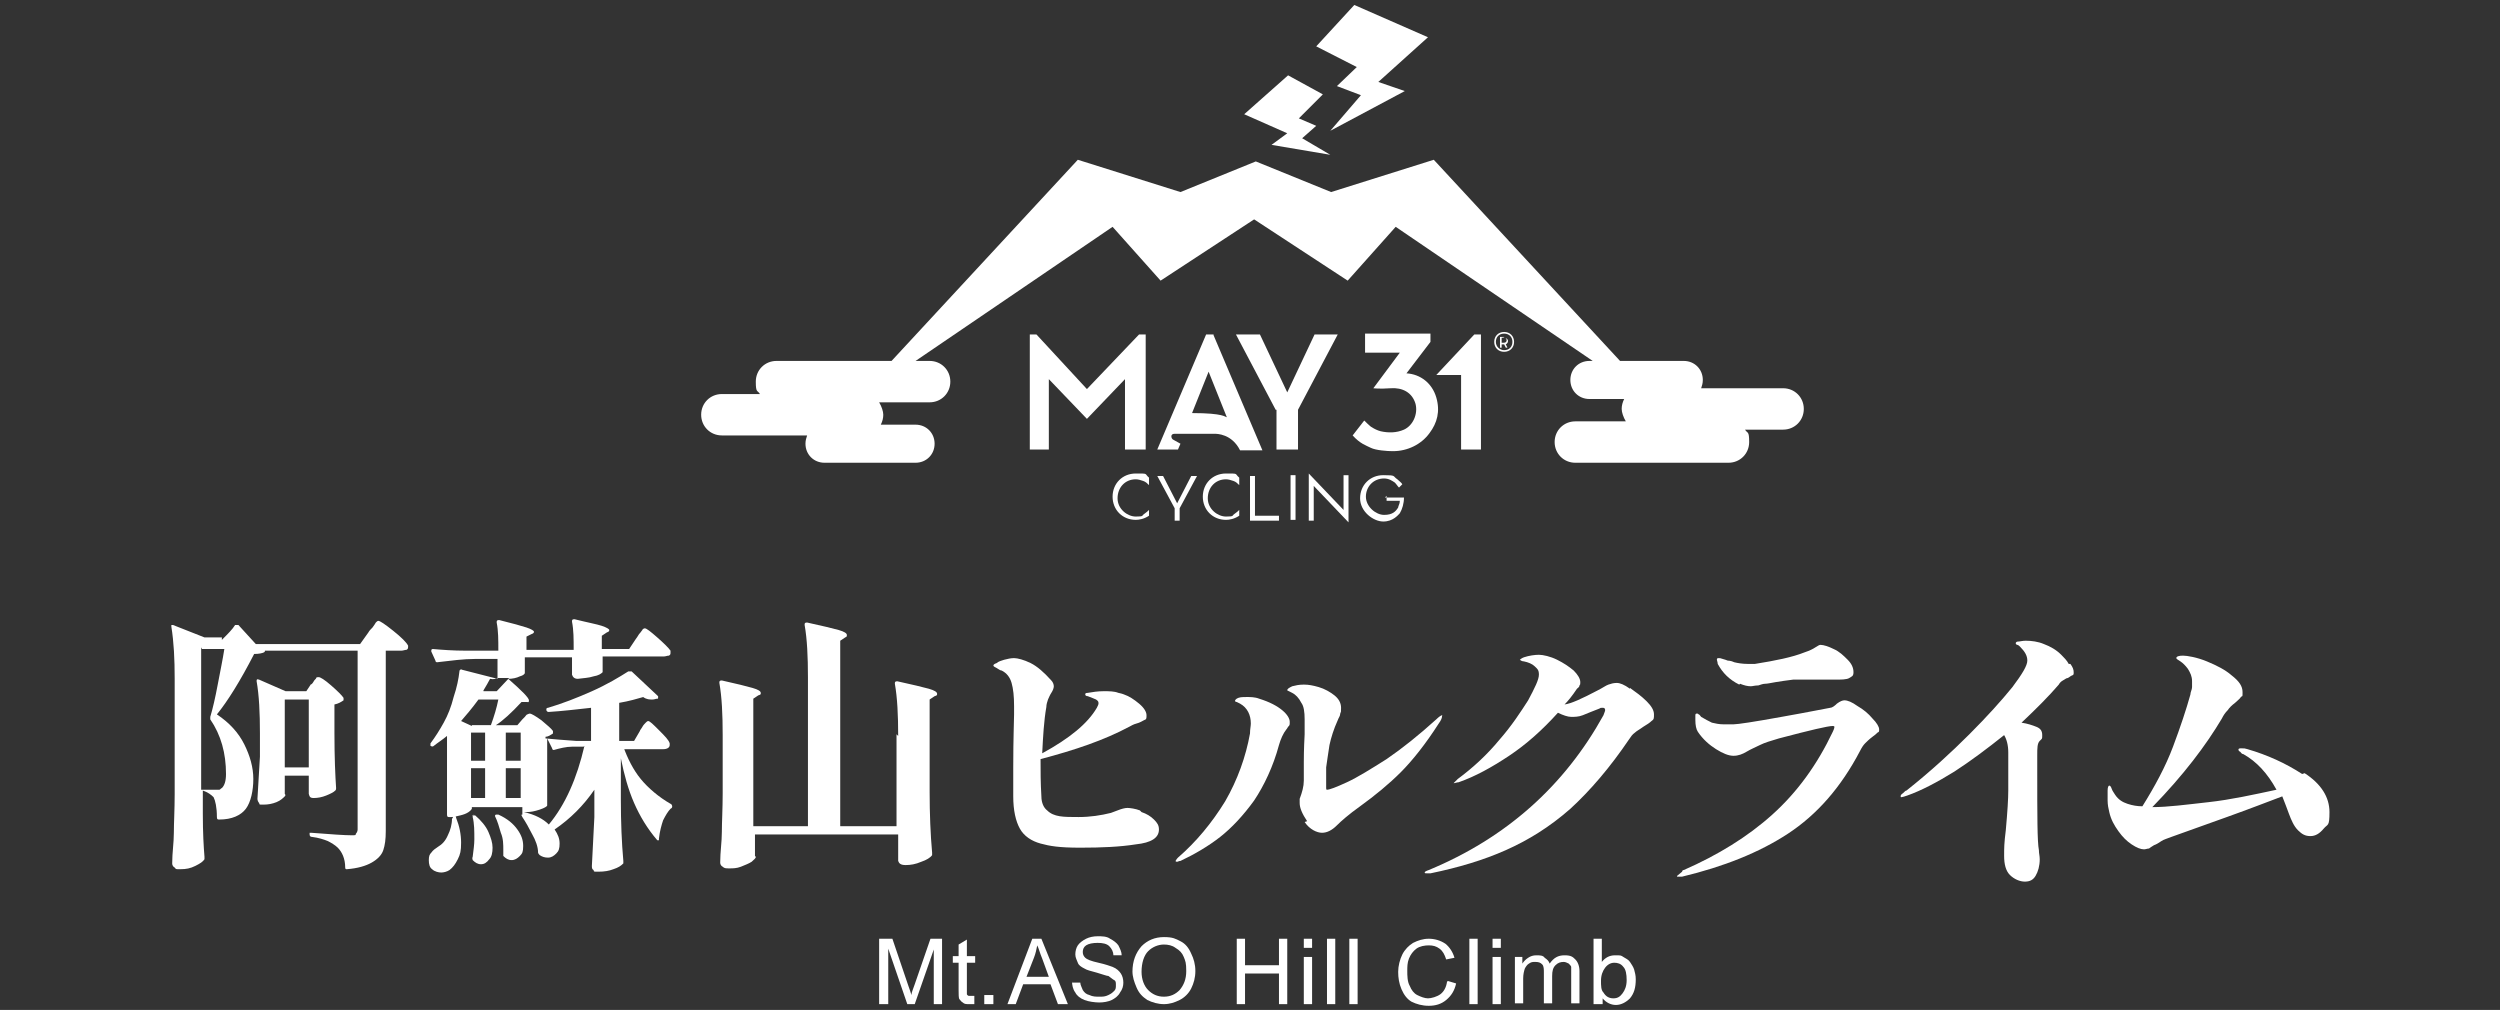 <?xml version="1.0" encoding="UTF-8"?>
<svg id="_レイヤー_1" data-name="レイヤー_1" xmlns="http://www.w3.org/2000/svg" version="1.1" viewBox="0 0 302 122">
  <rect x="0" y="0" width="302" height="122" fill="#333333" stroke="none"/>
  <!-- Generator: Adobe Illustrator 29.6.0, SVG Export Plug-In . SVG Version: 2.1.1 Build 207)  -->
  <defs>
    <style>
      .st0 {
        fill: #fff;
      }
    </style>
  </defs>
  <g>
    <g>
      <path class="st0" d="M26.8,77.3c.7-.7,1.3-1.3,1.6-1.8,0,0,.1,0,.2,0s.1,0,.2,0l2.1,2.3h12.6l1-1.4c.1-.2.3-.4.5-.6.2-.3.3-.4.4-.6.1-.1.2-.2.3-.2.2,0,.8.4,1.8,1.2,1,.8,1.6,1.4,1.8,1.8h0c0,.3,0,.4-.2.5-.2,0-.4.1-.6.1h-1.9v21.8c0,1-.1,1.7-.3,2.3-.2.6-.7,1.1-1.4,1.5-.7.4-1.7.7-3,.8h0c-.1,0-.2,0-.2-.2,0-1.1-.4-1.9-.9-2.4-.3-.3-.8-.6-1.2-.8-.5-.2-1.1-.4-1.9-.5-.2,0-.3-.1-.3-.3s0-.1,0-.2c0,0,.1,0,.2,0,2.5.2,4.1.3,4.8.3s.5,0,.6-.2c.1-.1.2-.3.2-.5v-21.6h-11.2s0,0,0,.1c0,0,0,0-.1.1-.2.1-.6.2-1.2.2-1.7,3.3-3.2,5.7-4.5,7.3,1.5,1,2.6,2.2,3.3,3.6.7,1.4,1.1,2.8,1.1,4.2s-.3,2.8-.9,3.6c-.6.8-1.7,1.3-3.2,1.3-.2,0-.3,0-.3-.3,0-1.2-.2-2-.4-2.4-.3-.3-.7-.6-1.3-.8v2.8c0,2.3.1,4,.2,5.2,0,.1,0,.2,0,.3-.2.3-.5.5-1.1.8s-1.1.4-1.8.4-.5,0-.7-.2c-.2-.1-.3-.3-.3-.5,0-1.3.2-2.5.2-3.7,0-1.2.1-2.8.1-4.7v-13.9c0-2.4-.1-4.4-.4-6.3h0c0-.2,0-.2,0-.2,0,0,.1,0,.2,0l3.8,1.5h2.1ZM24.3,78.2v17.2h1.7c.2,0,.4,0,.5,0,.1,0,.2-.2.3-.2.3-.3.5-.8.5-1.7,0-2.5-.6-4.7-1.9-6.6,0-.1,0-.2,0-.3.3-1,.6-2.3.9-3.9.3-1.6.6-3,.8-4.3h-2.7ZM37.6,82.7c0,0,.2-.2.3-.4.1-.2.3-.3.3-.4s.2-.1.3-.1c.2,0,.7.3,1.5,1,.8.7,1.3,1.2,1.5,1.5,0,0,0,.2,0,.3-.3.2-.6.4-1.1.5v3.5c0,2.9.1,5.1.2,6.6,0,.1,0,.2-.1.3-.2.2-.6.4-1.1.6s-1,.3-1.5.3-.5-.2-.6-.5c0-.1,0-.2,0-.3,0-.1,0-.2,0-.4s0-.3,0-.6v-.9h-2.9v2.2c.1.1.1.2,0,.3-.2.2-.5.5-1,.7-.5.2-1,.3-1.6.3s-.4,0-.5-.2c-.1-.1-.2-.3-.2-.5.1-1.7.2-3.4.3-5.1v-2.8c0-2.5-.1-4.6-.4-6.3h0c0-.2,0-.3.3-.2l3.2,1.4h2.5l.6-.9ZM37.3,92.7v-8.2h-2.9v8.2h2.9Z"/>
      <path class="st0" d="M54.7,98.8c0,0,0-.1,0-.2,0,0,0,0,.1,0,.2,0,.3,0,.3.2.4,1,.6,2,.6,3s-.1,1.4-.4,2-.6,1-1,1.3c-.3.2-.7.3-1,.3s-.8-.1-1.1-.4c-.3-.2-.4-.6-.4-1.1s.1-.7.3-.9c.2-.3.5-.5.8-.7.5-.3.9-.7,1.2-1.4.3-.6.5-1.3.5-2h0ZM75.3,90.2c.5,1.4,1.2,2.8,2.1,3.9s2.2,2.2,3.6,3c.1,0,.2.2.2.3,0,.1,0,.2-.2.3-.3.3-.6.8-.9,1.4-.2.6-.4,1.3-.5,2.2,0,.1,0,.2,0,.2,0,0-.1,0-.2,0-1.2-1.4-2.1-2.9-2.8-4.5-.7-1.6-1.2-3.4-1.6-5.4v5c0,2.7.1,5.2.3,7.4,0,.1,0,.2,0,.3-.3.3-.6.5-1.2.7-.5.2-1.1.3-1.8.3s-.5,0-.6-.2c-.2-.1-.2-.3-.2-.5.1-1.9.2-3.9.3-5.9v-3.3c-1.3,1.9-2.9,3.5-4.8,4.8.4.6.6,1.1.6,1.7s-.1.9-.4,1.2c-.3.3-.6.5-1,.5s-.7-.1-1-.3c0,0-.2-.2-.2-.3,0-.7-.3-1.5-.7-2.2-.4-.8-.8-1.5-1.2-2.1,0,0-.1-.2-.1-.2s0,0,0-.1h.1c0,0,0,0,0,0v-.9h-6.1v.2c0,0-.1.2-.4.4s-.6.3-1,.4c-.4.1-.8.2-1.1.2h-.2c-.2,0-.3,0-.3-.3v-9.5c-.6.5-1.1.8-1.6,1.2-.1.1-.2.1-.4,0,0,0,0-.2,0-.3.6-.8,1.1-1.6,1.6-2.5.5-.9.9-1.9,1.2-3.1.4-1.2.6-2.2.7-3.1,0-.2.2-.3.3-.2l4.3,1.1v-2.4h-2.7c-1.4,0-2.9.2-4.6.4h0c0,0-.2,0-.2-.2l-.5-1.1h0c0-.2,0-.3.2-.3,1.1.1,2.5.2,3.9.2h4c0-1.3,0-2.4-.2-3.4,0-.2,0-.3.3-.3,1.6.4,2.7.7,3.3.9s.9.4.9.5,0,.2-.3.3l-.6.3v1.6h5.7c0-1.3,0-2.4-.2-3.4,0-.2,0-.3.3-.3,1.6.4,2.7.6,3.3.8.6.2.9.4.9.5s0,.2-.3.3l-.6.4v1.6h3.3l.8-1.2c.1-.1.2-.3.4-.6.2-.2.3-.4.4-.5,0-.1.2-.2.3-.2.2,0,.7.4,1.5,1.1.8.7,1.4,1.3,1.6,1.6,0,0,0,0,0,.2,0,.2,0,.3-.2.4-.2,0-.4.1-.6.1h-7.4v.6c0,.2,0,.4,0,.6s0,.2,0,.3v.2c0,0,0,.1,0,.2-.2.2-.5.4-1.1.5-.6.2-1.2.2-1.9.3-.4,0-.6-.2-.7-.5,0-.1,0-.2,0-.3v-.9c0,0,0-.9,0-.9h-5.7v1.9c0,.1-.2.3-.6.4-.4.2-.9.3-1.4.3,1.6,1.4,2.5,2.3,2.5,2.6s-.1.2-.3.2h-.6c-1.2,1.3-2.3,2.3-3.1,2.8h2.6l.6-.7c0,0,.2-.2.3-.3s.2-.3.3-.3c0,0,.2-.1.3-.1.2,0,.7.3,1.4.8.7.6,1.2,1,1.4,1.3,0,0,0,.2,0,.3-.3.2-.6.4-.9.4v.2c1,.1,2.3.2,3.7.3h1.8v-4c-1.8.2-3.5.4-5.1.5-.1,0-.2,0-.3-.2h0c0-.2,0-.3.2-.3,1.7-.5,3.5-1.2,5.3-2s3.3-1.7,4.4-2.4c.1,0,.2,0,.4,0l3.2,3c0,0,0,.1,0,.2s0,.1-.1.1c-.2,0-.3.1-.6.1s-.7,0-1.1-.3c-.7.2-1.7.5-2.9.7v4.6h1.8l.7-1.2c0-.1.2-.3.3-.5.1-.2.3-.4.4-.5s.2-.2.3-.2c.2,0,.6.4,1.3,1.1.7.7,1.2,1.2,1.3,1.6,0,0,0,0,0,.2,0,.3-.3.5-.8.5h-5.1ZM57,87.6h2.3c.4-1.1.7-2.1.9-3.1h-2.4c-.8,1.1-1.5,1.9-2.1,2.6l1.3.6ZM56.9,91.9h1.7v-3.4h-1.7v3.4ZM56.9,96.4h1.7v-3.6h-1.7v3.6ZM57,98.5c.1,0,.2,0,.4,0,.7.6,1.3,1.3,1.6,2s.5,1.3.5,1.9-.1,1.1-.4,1.4c-.3.4-.6.6-1,.6s-.7-.2-1-.5c0-.1-.1-.2,0-.4.1-.8.2-1.5.2-2.1,0-1,0-1.9-.2-2.7,0-.2,0-.3.2-.3ZM58.4,83.5h1.6l1.5-1.6c-.2,0-.4,0-.8,0h-.6c-.2.1-.5.2-.9.1-.2.4-.5.9-.8,1.4ZM59.9,98.5c0,0,0,0,0-.1.1,0,.2,0,.3,0,1.1.5,1.8,1.1,2.3,1.8s.7,1.3.7,2-.1.9-.4,1.2c-.3.3-.6.5-1,.5s-.7-.2-1-.5c0,0,0-.1,0-.2v-.5c0-.7,0-1.4-.3-2.1-.2-.7-.4-1.4-.7-2,0,0,0-.2,0-.2ZM61.1,91.9h1.8v-3.4h-1.8v3.4ZM61.1,96.4h1.8v-3.6h-1.8v3.6ZM70.5,90.2h-1.4c-.7,0-1.5.2-2.2.4h0c0,0-.2,0-.2-.2l-.6-1.2v8.1c0,.1-.3.3-.9.5-.6.2-1.1.3-1.6.3h-.3c1.3.3,2.3.8,3,1.5,2-2.4,3.4-5.6,4.3-9.5Z"/>
      <path class="st0" d="M108.5,88.9c0-2.5-.1-4.6-.4-6.3,0-.2,0-.3.3-.3,1.8.4,3.1.7,3.8.9.7.2,1,.4,1,.6s0,.2-.3.3l-.6.4v11.1c0,2.7.1,5.2.3,7.4,0,.1,0,.2,0,.3-.2.3-.7.6-1.3.8-.7.3-1.3.4-1.9.4s-.8-.2-.9-.5c0-.1,0-.2,0-.3,0-.4,0-.7,0-.9v-.8c0,0,0-1.2,0-1.2h-17.3v2.6c0,0,.1.1.1.1,0,.2-.2.3-.5.6-.3.2-.8.4-1.3.6s-1,.2-1.4.2-.6,0-.8-.2c-.2-.1-.3-.3-.3-.5,0-1.3.2-2.5.2-3.7,0-1.2.1-2.8.1-4.7v-7c0-2.5-.1-4.6-.4-6.3,0-.2,0-.3.3-.3,1.8.4,3,.7,3.7.9.7.2,1,.4,1,.6s0,.2-.3.3l-.6.4v15.4h6.6v-18c0-2.5-.1-4.6-.4-6.3,0-.2,0-.3.3-.3,1.8.4,3.1.7,3.8.9.7.2,1,.4,1,.6s0,.2-.2.3l-.6.4v22.4h6.8v-11.1Z"/>
      <path class="st0" d="M137.9,98.1c.6.2,1.1.5,1.5.9.4.4.6.7.6,1.2,0,1-.9,1.6-2.8,1.8-1.9.3-4.1.4-6.7.4s-3.7-.2-4.8-.5c-1.1-.3-2-.9-2.5-1.8-.5-.9-.8-2.2-.8-3.9s0-1.7,0-3.5c0-3.6.1-5.7.1-6.4v-1c0-1.2-.1-2.1-.3-2.8-.2-.7-.6-1.2-1.2-1.5-.2,0-.4-.2-.6-.3-.2-.1-.4-.2-.4-.3s.1-.2.4-.3c.2-.2.6-.3.9-.4.4-.1.8-.2,1.2-.2s1.2.2,2,.6c.8.4,1.6,1.1,2.5,2.1.2.2.3.5.3.7s-.1.5-.3.8c-.2.3-.3.6-.4.8-.1.3-.2.6-.2.9-.3,1.7-.4,3.6-.5,5.6,3.3-1.8,5.5-3.6,6.6-5.5.1-.2.2-.4.2-.5,0-.2,0-.3-.3-.5-.2-.1-.5-.2-1-.4-.2,0-.3-.1-.3-.2s0-.2.3-.2c.6-.1,1.2-.2,1.9-.2s1.3,0,1.8.2c.5.1.7.2.7.2.6.2,1.2.6,1.8,1.1.6.5.9,1,.9,1.4s0,.5-.3.6c-.2.1-.5.3-.9.4-.4.1-.7.3-.9.4-3,1.6-6.5,2.8-10.7,3.9h0c0,1.4,0,2.9.1,4.5,0,.8.3,1.4.7,1.7.4.4.9.6,1.5.7s1.4.1,2.3.1c1.4,0,2.7-.2,3.9-.5.5-.2.8-.3.8-.3.5-.2.9-.3,1.2-.3s1,.1,1.5.3Z"/>
      <path class="st0" d="M142,104.1c0-.1.1-.3.3-.5,2.2-1.9,4.1-4.2,5.7-6.8,1.5-2.6,2.5-5.4,3-8.2,0-.5.1-.9.1-1.2,0-1-.4-1.9-1.3-2.4,0,0-.2-.1-.4-.2-.2,0-.2-.1-.2-.2,0,0,.1-.2.4-.3s.6-.1,1-.1,1,0,1.5.2c1.3.4,2.2.9,2.8,1.4.6.5.9,1,.9,1.4s0,.4-.2.6c-.1.2-.2.3-.2.3-.4.5-.7,1.2-.9,1.9-.7,2.6-1.8,4.9-3,6.7-1.3,1.8-2.7,3.3-4.1,4.4s-3.1,2.1-4.8,2.9c-.2,0-.3.1-.4.1-.1,0-.2,0-.2-.2ZM157.9,99.2c-.6-.9-.9-1.6-.9-2.2s0-.3,0-.5c.3-.8.5-1.5.5-2.2,0-.2,0-.6,0-1.1v-1.1c0-.4,0-1.6.1-3.4,0-.9,0-1.5,0-1.8,0-.9-.1-1.6-.4-2-.3-.6-.7-1-1.1-1.2s-.6-.3-.6-.3c0-.2.2-.3.6-.5.4-.1.8-.2,1.4-.2s1.1.1,1.8.3c.7.2,1.4.6,1.9,1,.5.4.8.9.8,1.5s0,.4-.1.7c0,.3-.2.5-.3.8-.5,1.1-.8,2.1-1,3-.2,1.2-.3,2.1-.4,2.7,0,.6,0,1.3,0,2.1s0,.3,0,.4c0,.1,0,.2.1.2.3,0,1.1-.3,2.4-.9,1.3-.6,2.9-1.6,4.8-2.8,1.9-1.3,3.9-2.9,6-4.8.3-.3.6-.5.7-.5s0,0,0,.1c0,.2-.1.5-.4.9-1.6,2.5-3.2,4.5-4.6,5.9-1.4,1.4-3.1,2.8-4.9,4.1-1.4,1-2.3,1.8-2.8,2.3-.6.6-1.2.9-1.8.9s-1.5-.4-2.1-1.3Z"/>
      <path class="st0" d="M196.9,83.1c.7.5,1.4,1,2,1.6.6.6.9,1.1.9,1.6s0,.6-.3.8c-.2.2-.5.4-1,.7-.4.3-.8.5-1,.7-.3.2-.5.5-.7.8-2.3,3.4-4.7,6.2-7.1,8.4-2.5,2.2-5.1,3.8-7.8,5-2.7,1.2-5.7,2.1-9.1,2.8h-.4c-.2,0-.3,0-.3-.1s.2-.2.5-.3c9.4-3.9,16.4-10.2,21.1-18.7.1-.3.2-.5.2-.6s0-.3-.3-.3-.2,0-.4.1c-.8.3-1.5.6-2,.8-.5.2-1,.2-1.4.2s-1-.2-1.6-.5c-1.9,2.1-3.8,3.8-5.9,5.2-2.1,1.4-4.1,2.5-6.1,3.2-.2,0-.4.1-.5.1s-.1,0-.1,0c0,0,.2-.2.5-.5,1.9-1.4,3.6-3,5-4.7,1.5-1.7,2.6-3.4,3.5-4.8.8-1.5,1.3-2.5,1.3-3.1s-.2-.7-.5-1c-.3-.3-.8-.5-1.3-.6-.3,0-.5-.2-.5-.2s.2-.2.5-.3c.6-.2,1.3-.3,1.8-.3s1.4.2,2.2.6c.8.4,1.4.8,2,1.3.5.5.8,1,.8,1.4s0,.2-.1.4c0,.2-.2.3-.3.4-.6.9-1.1,1.5-1.5,1.9.8-.1,2.1-.7,4-1.7.6-.3,1-.6,1.3-.7.3-.1.6-.2,1-.2s.9.2,1.6.7Z"/>
      <path class="st0" d="M203.2,105.3c0,0,0-.2.2-.2,4.1-1.8,7.7-4,10.7-6.7,3-2.7,5.4-6,7.3-10,.2-.4.2-.6.2-.6,0,0,0-.1-.2-.1-.6,0-2.7.5-6.5,1.5-1,.3-1.7.5-2.3.8-.6.3-1.1.5-1.6.8-.5.3-1,.5-1.6.5s-1.3-.3-2.1-.8-1.6-1.2-2.2-2.1c-.2-.3-.3-.8-.3-1.4s0-.5,0-.6c0-.2.1-.2.2-.2s.1,0,.2.1c.1,0,.2.2.3.3.5.3.9.5,1.3.7.4.1.9.2,1.4.2s.6,0,1.2,0c.5,0,2.5-.3,5.8-.9,3.4-.6,5.3-1,5.9-1.1.2,0,.5-.2.8-.5.4-.3.7-.4.9-.4.4,0,.9.2,1.6.7.7.4,1.3.9,1.8,1.5.5.5.8,1,.8,1.3s0,.3-.2.4c-.1.1-.3.3-.6.5-.4.3-.7.6-.9.8-.2.2-.4.5-.6.9-2.3,4.4-5.2,7.7-8.7,10-3.5,2.3-7.8,4-12.8,5.2-.2,0-.3,0-.5,0s-.1,0-.1-.1ZM210.1,82.7c-1.2-.6-2-1.4-2.6-2.5,0-.2-.1-.4-.1-.5s0-.2.2-.2.2,0,.5.1.4.1.6.2c0,0,.4,0,.8.2.4.1,1,.2,1.6.2s.5,0,.9,0c2.5-.4,4.5-.8,6-1.4.6-.2,1-.4,1.3-.6.3-.2.5-.3.6-.3.4,0,1,.2,1.6.5.7.3,1.2.8,1.7,1.3.5.5.7,1,.7,1.5s-.2.5-.5.7c-.3.2-1,.2-1.8.2h-2.6c-.9,0-1.7,0-2.4,0-.8.1-1.5.2-2.1.3s-1,.2-1.3.2c-.2,0-.5.1-.8.2-.4,0-.7.1-.9.1-.4,0-.8-.1-1.3-.3Z"/>
      <path class="st0" d="M250.1,80.2c.3.4.4.7.4,1s0,.3-.2.4c-.1,0-.3.2-.5.3-.2,0-.4.2-.6.3-.2.1-.4.3-.5.5-1.2,1.4-2.7,2.9-4.5,4.6.7.1,1.3.3,1.8.5.5.2.7.5.7,1s0,.4-.3.7-.3.9-.3,1.7v1.9c0,5.4,0,8.6.2,9.6,0,.4.1.7.1,1.1,0,.8-.2,1.5-.5,2-.3.5-.7.7-1.3.7s-1.3-.3-1.8-.8-.7-1.3-.7-2.3,0-1.5.2-3.1c.2-2.2.3-3.8.3-4.8v-4.6c0-.9-.2-1.6-.5-2.1-2,1.6-4,3.1-6,4.4-2.1,1.3-4,2.3-5.7,2.9-.3.1-.6.2-.7.2s-.1,0-.1-.1,0-.2.3-.4c.2-.2.3-.3.4-.3,2.9-2.3,5.4-4.6,7.6-6.8s3.9-4.1,5.2-5.7c1.2-1.6,1.8-2.6,1.8-3.2s-.3-1.1-.9-1.7c0,0-.2-.2-.3-.2s-.2-.1-.2-.2c0,0,0-.2.3-.2.2,0,.5-.1.9-.1.7,0,1.5.1,2.2.4.8.3,1.5.7,2.1,1.3.3.3.7.7.9,1.1Z"/>
      <path class="st0" d="M278.4,93.4c2,1.3,3,2.9,3,4.7s-.2,1.4-.7,2-1,.9-1.6.9-1-.2-1.5-.7c-.5-.5-.8-1.2-1.1-2-.2-.6-.5-1.3-.8-2.1-1.6.6-3.9,1.5-6.7,2.5-2.8,1-5,1.8-6.7,2.4-.5.2-.9.3-1.2.5-.3.2-.6.4-.9.5-.3.2-.5.3-.6.4-.2,0-.4.1-.6.1-.4,0-.9-.2-1.5-.6-.6-.4-1.1-.9-1.6-1.6-.5-.7-.9-1.4-1.1-2.3-.1-.4-.2-.9-.2-1.4s0-.8,0-1.2c0-.4.1-.6.2-.6s.2.1.3.4.3.5.4.7c.4.6.9.9,1.5,1.1.6.2,1.2.3,1.8.3,1.5-2.4,2.8-4.8,3.7-7.2.9-2.4,1.6-4.5,2.1-6.3,0-.3.2-.6.2-.9,0-.2,0-.5,0-.7,0-.6-.2-1-.5-1.5-.3-.4-.6-.7-.9-.9-.3-.2-.5-.3-.5-.4,0-.2.3-.3.8-.3s1.7.2,2.9.7c1.2.5,2.2,1,3,1.7.9.7,1.3,1.3,1.3,2s0,.4-.2.6c-.1.2-.4.4-.7.7-.4.3-.7.6-.9.9-.3.3-.5.6-.7,1-1.9,3.2-4.6,6.8-8.4,10.7,1.9,0,4.1-.3,6.8-.6,2.7-.3,5.4-.9,8.2-1.5-1.1-2-2.4-3.4-4-4.3-.2,0-.3-.2-.4-.3-.1,0-.2-.2-.2-.2,0-.2.1-.2.4-.2s.4,0,.7.1c2.4.7,4.6,1.7,6.6,3Z"/>
    </g>
    <g>
      <path class="st0" d="M106.2,121.3v-7.9h1.6l1.9,5.6c.2.5.3.9.4,1.2,0-.3.2-.7.4-1.3l1.9-5.5h1.4v7.9h-1v-6.6l-2.3,6.6h-.9l-2.3-6.7v6.7h-1Z"/>
      <path class="st0" d="M117.7,120.4v.9c-.1,0-.4,0-.6,0-.4,0-.6,0-.8-.2-.2-.1-.3-.3-.4-.4s-.1-.6-.1-1.1v-3.3h-.7v-.8h.7v-1.4l1-.6v2h1v.8h-1v3.3c0,.3,0,.5,0,.5s0,.1.2.2c0,0,.2,0,.3,0s.2,0,.4,0Z"/>
      <path class="st0" d="M118.9,121.3v-1.1h1.1v1.1h-1.1Z"/>
      <path class="st0" d="M121.7,121.3l3-7.9h1.1l3.2,7.9h-1.2l-.9-2.4h-3.3l-.9,2.4h-1.1ZM124,118h2.7l-.8-2.2c-.3-.7-.4-1.2-.6-1.6-.1.5-.2,1-.4,1.5l-.9,2.3Z"/>
      <path class="st0" d="M129.5,118.7h1c0,.3.2.6.3.9.2.3.4.5.8.6.4.2.8.2,1.2.2s.7,0,1.1-.2.5-.3.7-.5.2-.4.2-.7,0-.5-.2-.6-.4-.3-.7-.5c-.2,0-.7-.2-1.4-.4-.7-.2-1.2-.3-1.5-.5-.4-.2-.7-.4-.8-.7s-.3-.6-.3-1,.1-.8.3-1.1c.2-.3.6-.6,1-.8.4-.2.9-.3,1.4-.3s1.1,0,1.5.3c.4.2.8.5,1,.8.2.4.4.8.4,1.2h-1c0-.4-.2-.8-.5-1.1-.3-.3-.8-.4-1.4-.4s-1.1.1-1.4.3c-.3.2-.4.5-.4.8s.1.5.3.7c.2.2.7.4,1.6.6s1.4.4,1.7.5c.5.2.8.5,1,.8s.3.7.3,1.1-.1.8-.4,1.2c-.2.4-.6.7-1,.9s-1,.3-1.5.3-1.3-.1-1.8-.3c-.5-.2-.9-.5-1.1-.9-.3-.4-.4-.9-.4-1.4Z"/>
      <path class="st0" d="M136.8,117.4c0-1.3.4-2.3,1.1-3.1.7-.7,1.6-1.1,2.7-1.1s1.4.2,2,.5c.6.3,1,.8,1.3,1.5.3.6.5,1.3.5,2.1s-.2,1.5-.5,2.1-.8,1.1-1.4,1.4-1.2.5-1.9.5-1.4-.2-2-.5c-.6-.4-1-.8-1.3-1.5s-.5-1.3-.5-2ZM137.9,117.4c0,.9.3,1.7.8,2.2.5.5,1.1.8,1.9.8s1.4-.3,1.9-.8c.5-.6.8-1.3.8-2.3s-.1-1.2-.3-1.7c-.2-.5-.5-.8-1-1.1-.4-.3-.9-.4-1.4-.4-.7,0-1.4.3-1.9.8-.5.5-.8,1.4-.8,2.5Z"/>
      <path class="st0" d="M149.4,121.3v-7.9h1v3.2h4.1v-3.2h1v7.9h-1v-3.7h-4.1v3.7h-1Z"/>
      <path class="st0" d="M157.5,114.5v-1.1h1v1.1h-1ZM157.5,121.3v-5.7h1v5.7h-1Z"/>
      <path class="st0" d="M160.3,121.3v-7.9h1v7.9h-1Z"/>
      <path class="st0" d="M163,121.3v-7.9h1v7.9h-1Z"/>
      <path class="st0" d="M174.9,118.5l1,.3c-.2.9-.6,1.5-1.2,2s-1.3.7-2.1.7-1.5-.2-2.1-.5c-.5-.3-.9-.8-1.2-1.5-.3-.7-.4-1.4-.4-2.1s.2-1.5.5-2.1.8-1.1,1.3-1.4c.6-.3,1.2-.5,1.9-.5s1.4.2,2,.6c.5.4.9,1,1.1,1.7l-1,.2c-.2-.6-.4-1-.8-1.3s-.8-.4-1.3-.4-1.1.1-1.5.4-.7.7-.9,1.2c-.2.5-.2,1-.2,1.5s0,1.3.3,1.8c.2.5.5.9.9,1.1.4.2.9.4,1.3.4s1.1-.2,1.5-.5c.4-.3.7-.8.8-1.5Z"/>
      <path class="st0" d="M177.5,121.3v-7.9h1v7.9h-1Z"/>
      <path class="st0" d="M180.3,114.5v-1.1h1v1.1h-1ZM180.3,121.3v-5.7h1v5.7h-1Z"/>
      <path class="st0" d="M183,121.3v-5.7h.9v.8c.2-.3.4-.5.7-.7.3-.2.6-.3,1-.3s.8,0,1,.3c.3.2.5.4.6.7.5-.7,1-1,1.8-1s1,.2,1.3.5c.3.3.5.8.5,1.4v3.9h-1v-3.6c0-.4,0-.7,0-.8s-.2-.3-.3-.4c-.2-.1-.4-.2-.6-.2-.4,0-.7.1-1,.4s-.4.7-.4,1.3v3.3h-1v-3.7c0-.4,0-.8-.2-1s-.4-.3-.8-.3-.5,0-.8.2c-.2.1-.4.4-.5.6-.1.3-.2.7-.2,1.2v3h-1Z"/>
      <path class="st0" d="M193.4,121.3h-.9v-7.9h1v2.8c.4-.5.9-.8,1.6-.8s.7,0,1,.2.6.3.8.6.4.6.5.9c.1.4.2.7.2,1.2,0,1-.2,1.7-.7,2.3-.5.5-1.1.8-1.7.8s-1.2-.3-1.6-.8v.7ZM193.4,118.4c0,.7,0,1.2.3,1.5.3.5.7.7,1.2.7s.8-.2,1.1-.6c.3-.4.5-.9.5-1.6s-.1-1.3-.4-1.6c-.3-.4-.7-.5-1.1-.5s-.8.2-1.1.6c-.3.4-.5.9-.5,1.6Z"/>
    </g>
  </g>
  <g>
    <g>
      <g>
        <g>
          <path class="st0" d="M138.8,58.6c-.2-.2-.4-.4-.7-.5-.3-.1-.6-.2-.9-.2-1.3,0-2.2,1-2.2,2.3s1.2,2.2,2.2,2.2.7-.1,1-.3c.3-.2.5-.4.6-.5v.7c-.6.4-1.2.5-1.6.5-1.6,0-2.8-1.2-2.8-2.8s1.2-2.8,2.8-2.8,1,0,1.6.5v.7Z"/>
          <path class="st0" d="M141.9,61.4l-2.1-3.9h.7l1.7,3.3,1.7-3.3h.7l-2.1,3.9v1.5h-.6v-1.5Z"/>
          <path class="st0" d="M149.7,58.6c-.2-.2-.4-.4-.7-.5-.3-.1-.6-.2-.9-.2-1.3,0-2.2,1-2.2,2.3s1.2,2.2,2.2,2.2.7-.1,1-.3c.3-.2.5-.4.6-.5v.7c-.6.4-1.2.5-1.6.5-1.6,0-2.8-1.2-2.8-2.8s1.2-2.8,2.8-2.8,1,0,1.6.5v.7Z"/>
          <path class="st0" d="M151.6,57.4v4.9h2.9v.6h-3.5v-5.4h.6Z"/>
          <path class="st0" d="M156.5,57.4v5.4h-.6v-5.4h.6Z"/>
          <path class="st0" d="M158.1,62.9v-5.7l4.2,4.4v-4.2h.6v5.7l-4.2-4.4v4.2h-.6Z"/>
          <path class="st0" d="M167.3,60.1h2.3c0,.7-.2,1.4-.5,1.9-.2.2-.8,1-2,1s-2.8-1.2-2.8-2.8,1.2-2.8,2.8-2.8,1.1.1,1.7.5c.2.2.5.4.6.6l-.4.4c-.2-.2-.3-.4-.5-.6-.3-.2-.7-.5-1.3-.5-1.3,0-2.2,1-2.2,2.2s1.2,2.2,2.2,2.2,1.4-.4,1.7-.9c0-.2.2-.4.2-.8h-1.6v-.6Z"/>
        </g>
        <g>
          <path class="st0" d="M124.4,40.4h.8l6.1,6.6,6.3-6.6h.8v13.9h-2.5v-8.5l-4.6,4.8-4.6-4.8v8.5h-2.3v-13.9Z"/>
          <path class="st0" d="M146.6,40.4h-.9l-5.9,13.9h2.5l.3-.7s-.7-.4-.9-.5-.4-.7.2-.7h4.8c.3,0,2.1,0,3.1,2h2.7s-5.9-13.9-5.9-13.9ZM144,49.9l2-5,2.2,5.5c-.2,0-.3-.5-4.2-.5Z"/>
          <path class="st0" d="M154.1,49.5l-4.8-9.1h2.9l3.3,7,3.3-7h2.8l-4.8,9.1v4.8h-2.6v-4.8Z"/>
          <path class="st0" d="M168.2,54.5c-.6,0-2-.1-2.6-.4s-1.3-.5-2.2-1.5l1.4-1.8c0,0,.8.8.9.8.3.2.7.4,1.1.5.9.2,1.9.2,2.8-.2,1.1-.5,1.7-1.9,1.4-3.1-.4-1.4-1.6-2-3-1.9s-2.1,0-2.1,0l3.2-4.3h-4.2v-2.3h7.9v1s-2.9,3.8-2.9,3.8c1.7.1,3.1,1.2,3.6,2.9s.1,3.1-.8,4.3c-1,1.4-2.7,2.2-4.4,2.2Z"/>
          <path class="st0" d="M176.4,45.3h-2.9s4.6-4.9,4.6-4.9h.8v13.9h-2.4v-9Z"/>
        </g>
      </g>
      <g>
        <polygon class="st0" points="161.5 10.4 164.4 11.5 160.7 15.8 169.7 11 166.5 9.9 172.5 4.5 163.6 .6 159 5.6 163.9 8.1 161.5 10.4"/>
        <polygon class="st0" points="153.6 17.5 160.7 18.7 157.3 16.7 159 15.2 156.9 14.3 159.8 11.4 155.6 9.1 150.3 13.8 155.5 16.1 153.6 17.5"/>
        <path class="st0" d="M215.8,46.9h-10.3c.1-.3.2-.6.2-1,0-1.3-1-2.3-2.3-2.3h-7.7l-22.5-24.3-12.4,3.9-9.1-3.7-9.1,3.7-12.4-3.9-22.5,24.3h-13.9c-1.4,0-2.5,1.1-2.5,2.5s.2,1,.5,1.5h-4.6c-1.4,0-2.5,1.1-2.5,2.5s1.1,2.5,2.5,2.5h10.3c-.1.3-.2.6-.2,1h0c0,1.3,1,2.3,2.3,2.3h11c1.3,0,2.3-1,2.3-2.3h0c0-1.3-1-2.3-2.3-2.3h-4.2c.2-.4.3-.8.3-1.2s-.2-1-.5-1.5h6.1c1.4,0,2.5-1.1,2.5-2.5s-1.1-2.5-2.5-2.5h-1.7l23.8-16.2,5.8,6.5,11.3-7.4,11.3,7.4,5.8-6.5,23.8,16.2h-.4c-1.3,0-2.3,1-2.3,2.3s1,2.3,2.3,2.3h4.2c-.2.4-.3.8-.3,1.2s.2,1,.5,1.5h-6.1c-1.4,0-2.5,1.1-2.5,2.5s1.1,2.5,2.5,2.5h18.5c1.4,0,2.5-1.1,2.5-2.5s-.2-1-.5-1.5h4.6c1.4,0,2.5-1.1,2.5-2.5s-1.1-2.5-2.5-2.5Z"/>
      </g>
    </g>
    <g>
      <path class="st0" d="M181.7,42.3c-.5,0-1-.4-1-1s.4-1,1-1,1,.4,1,1-.4,1-1,1ZM181.7,40.1c-.7,0-1.2.5-1.2,1.2s.5,1.2,1.2,1.2,1.2-.5,1.2-1.2-.5-1.2-1.2-1.2Z"/>
      <path class="st0" d="M181.7,41.4h-.3v-.6h.3c.4,0,.4.6,0,.6ZM181.7,40.7h-.5v1.3h.2v-.4h.3l.2.4h.2l-.2-.4c.4-.2.4-.8-.3-.8Z"/>
    </g>
  </g>
</svg>